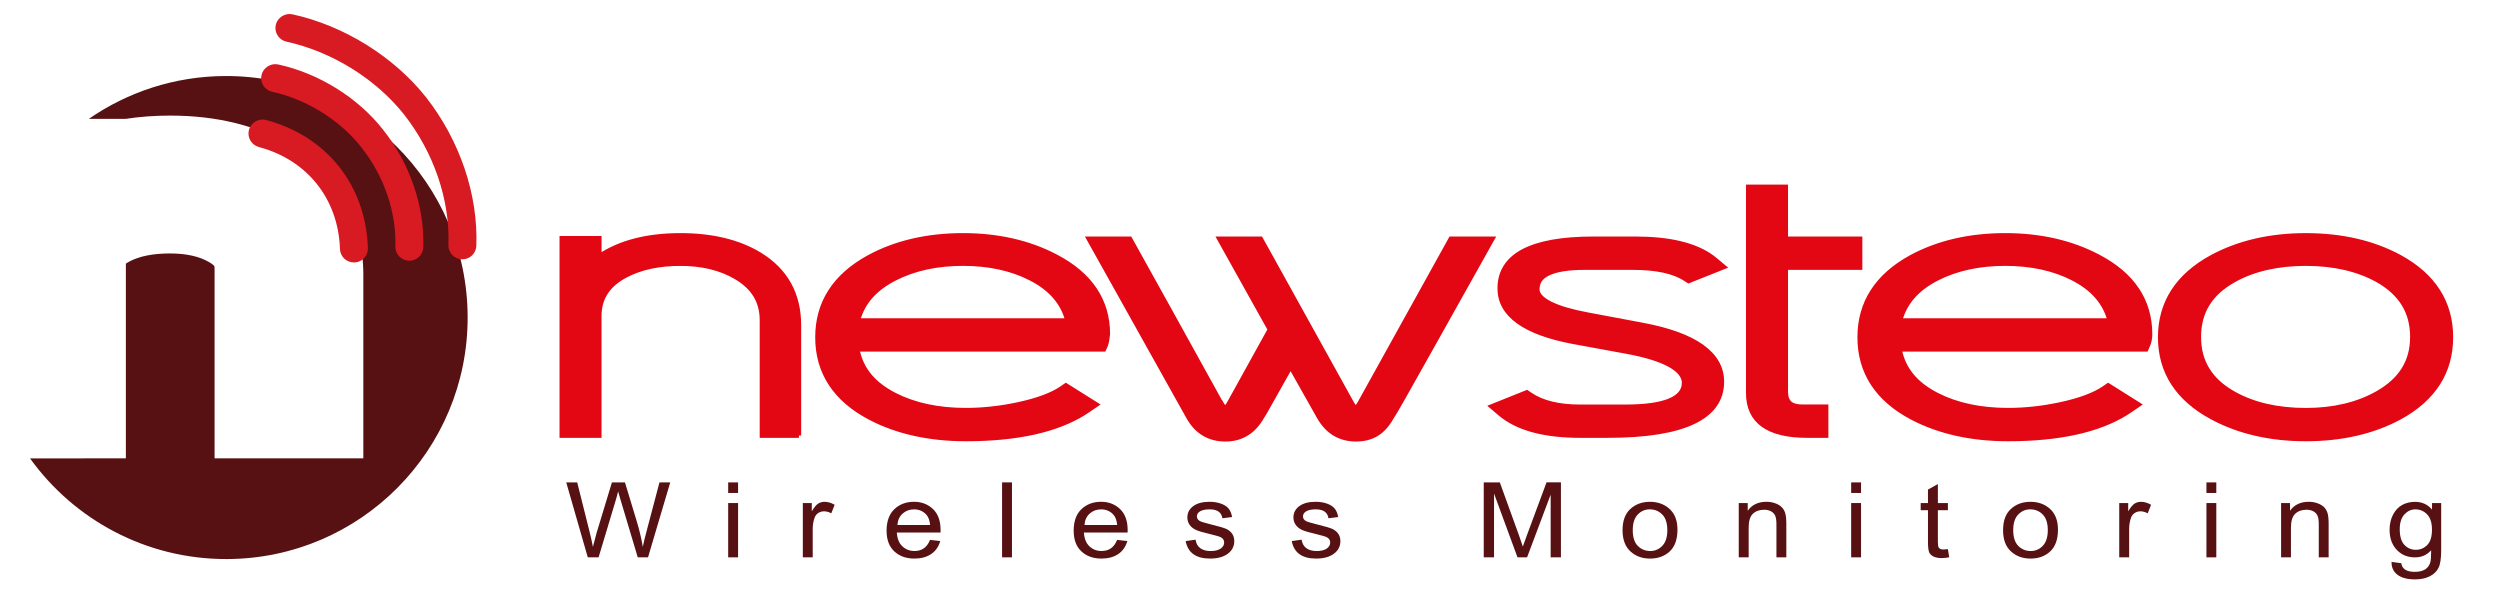 <?xml version="1.0" encoding="utf-8"?>
<!-- Generator: Adobe Illustrator 16.0.0, SVG Export Plug-In . SVG Version: 6.00 Build 0)  -->
<!DOCTYPE svg PUBLIC "-//W3C//DTD SVG 1.1//EN" "http://www.w3.org/Graphics/SVG/1.1/DTD/svg11.dtd">
<svg version="1.1" id="Calque_1" xmlns="http://www.w3.org/2000/svg" xmlns:xlink="http://www.w3.org/1999/xlink" x="0px" y="0px"
	 width="155.333px" height="37.063px" viewBox="0 0 155.333 37.063" enable-background="new 0 0 155.333 37.063"
	 xml:space="preserve">
<g>
	<g>
		<path fill="#571113" d="M13.99,4.724c-3.148,0.013-6.064,0.997-8.471,2.662h2.289c0.871-0.135,1.79-0.204,2.758-0.204
			c2.944,0,5.484,0.638,7.555,1.895c2.871,1.756,4.454,4.593,4.454,7.991v11.411h-9.242v-11.78c0-0.1-0.01-0.153-0.015-0.169
			c-0.01-0.016-0.083-0.101-0.316-0.239c-0.612-0.361-1.432-0.543-2.438-0.543c-1.049,0-1.892,0.165-2.528,0.502
			c-0.103,0.055-0.173,0.101-0.215,0.133c0,0,0,0.001,0,0.004v12.093H1.865c2.737,3.804,7.203,6.274,12.246,6.256
			c8.288-0.032,14.979-6.779,14.945-15.065C29.023,11.381,22.278,4.69,13.99,4.724z"/>
	</g>
</g>
<g>
	<g>
		<g>
			<path fill="#D81A22" d="M22.696,15.417c-0.129-3.827-2.507-6.817-6.207-7.802l0,0c-0.376-0.101-0.761,0.123-0.861,0.499
				c-0.1,0.377,0.123,0.762,0.499,0.862l0,0c3.077,0.819,5.055,3.305,5.161,6.488l0,0c0.013,0.389,0.341,0.691,0.729,0.679
				C22.405,16.13,22.709,15.805,22.696,15.417L22.696,15.417z"/>
			<path fill="#D81A22" d="M21.994,16.307c-0.473,0-0.854-0.368-0.871-0.838c-0.103-3.107-2.033-5.535-5.039-6.334
				c-0.462-0.124-0.739-0.601-0.616-1.064c0.121-0.453,0.606-0.737,1.063-0.616c3.772,1.005,6.197,4.054,6.328,7.957
				c0.008,0.23-0.073,0.451-0.231,0.621c-0.159,0.17-0.374,0.268-0.606,0.275H21.994z M16.307,7.755
				c-0.243,0-0.458,0.165-0.52,0.401c-0.077,0.288,0.095,0.584,0.383,0.661c3.151,0.838,5.175,3.383,5.283,6.641
				c0.009,0.291,0.247,0.52,0.541,0.52v0.164l0.018-0.165c0.144-0.004,0.277-0.065,0.375-0.17c0.099-0.105,0.15-0.242,0.144-0.385
				c-0.125-3.752-2.457-6.683-6.084-7.649C16.401,7.761,16.354,7.755,16.307,7.755z"/>
		</g>
	</g>
	<g>
		<g>
			<path fill="#D81A22" d="M26.136,15.351c0.08-2.501-0.818-5.122-2.465-7.192c-1.534-1.96-3.936-3.455-6.426-3.994l0,0
				c-0.38-0.083-0.755,0.159-0.837,0.541c-0.082,0.38,0.159,0.755,0.54,0.837l0,0c2.146,0.462,4.298,1.801,5.618,3.489
				c1.446,1.816,2.234,4.102,2.164,6.276l0,0c-0.012,0.388,0.293,0.714,0.684,0.727C25.797,16.046,26.124,15.742,26.136,15.351
				L26.136,15.351z"/>
			<path fill="#D81A22" d="M25.433,16.199L25.433,16.199h-0.025c-0.479-0.016-0.858-0.417-0.844-0.896
				c0.069-2.135-0.706-4.383-2.127-6.169c-1.3-1.662-3.416-2.977-5.524-3.431c-0.468-0.101-0.767-0.564-0.666-1.032
				c0.099-0.458,0.574-0.766,1.033-0.667c2.525,0.548,4.963,2.063,6.521,4.055c1.669,2.097,2.581,4.757,2.5,7.298
				C26.286,15.829,25.905,16.199,25.433,16.199z M17.095,4.313c-0.252,0-0.474,0.179-0.527,0.427
				c-0.063,0.291,0.123,0.579,0.413,0.642c2.18,0.469,4.37,1.829,5.713,3.548c1.469,1.844,2.27,4.171,2.198,6.382
				c-0.009,0.298,0.227,0.548,0.524,0.558l0.016,0.165V15.87c0.294,0,0.53-0.23,0.539-0.524c0.079-2.464-0.807-5.046-2.429-7.084
				c-1.513-1.933-3.88-3.405-6.333-3.936C17.172,4.317,17.133,4.313,17.095,4.313z"/>
		</g>
	</g>
	<g>
		<g>
			<path fill="#D81A22" d="M29.431,15.269c0.116-3.148-1.015-6.48-3.103-9.14c-1.983-2.493-5.048-4.392-8.198-5.08l0,0
				c-0.379-0.081-0.755,0.159-0.838,0.538c-0.083,0.38,0.158,0.756,0.539,0.839l0,0c2.842,0.621,5.607,2.332,7.394,4.576
				c1.88,2.397,2.904,5.392,2.799,8.215l0,0c-0.014,0.389,0.289,0.715,0.678,0.729C29.091,15.961,29.417,15.657,29.431,15.269
				L29.431,15.269z"/>
			<path fill="#D81A22" d="M28.729,16.111L28.729,16.111h-0.033c-0.477-0.017-0.853-0.421-0.835-0.899
				c0.104-2.783-0.904-5.737-2.764-8.108c-1.765-2.215-4.493-3.904-7.299-4.516c-0.228-0.05-0.421-0.185-0.547-0.38
				c-0.125-0.196-0.167-0.429-0.118-0.655c0.099-0.454,0.57-0.762,1.033-0.664c3.186,0.695,6.286,2.616,8.292,5.138
				c2.111,2.689,3.255,6.06,3.138,9.248C29.579,15.744,29.198,16.111,28.729,16.111z M17.984,1.198c-0.254,0-0.477,0.178-0.53,0.424
				c-0.031,0.141-0.004,0.286,0.074,0.407c0.077,0.122,0.198,0.206,0.339,0.237c2.878,0.628,5.677,2.361,7.488,4.634
				c1.907,2.431,2.94,5.464,2.834,8.323c-0.01,0.298,0.222,0.548,0.519,0.559l0.021,0.165v-0.165c0.291,0,0.528-0.228,0.539-0.52
				c0.114-3.111-1.004-6.403-3.068-9.032c-1.96-2.464-4.99-4.341-8.104-5.021C18.06,1.202,18.021,1.198,17.984,1.198z"/>
		</g>
	</g>
</g>
<g>
	<g>
		<g>
			<path fill="#E30613" stroke="#E30613" stroke-width="0.283" stroke-miterlimit="10" d="M49.214,26.637H47.77v-6.735
				c0-1.325-0.611-2.342-1.834-3.056c-1.012-0.598-2.23-0.895-3.657-0.895c-1.414,0-2.607,0.26-3.588,0.778
				c-1.254,0.651-1.881,1.622-1.881,2.911v6.997h-1.476V15.231h1.476v1.572c1.268-1.167,3.091-1.751,5.466-1.751
				c1.894,0,3.463,0.375,4.704,1.128c1.488,0.91,2.234,2.252,2.234,4.023V26.637z"/>
			<path fill="#E30613" stroke="#E30613" stroke-width="0.283" stroke-miterlimit="10" d="M49.378,26.801h-1.773v-6.9
				c0-1.272-0.573-2.226-1.752-2.914c-0.98-0.579-2.182-0.872-3.574-0.872c-1.378,0-2.559,0.255-3.511,0.759
				c-1.208,0.627-1.793,1.531-1.793,2.765v7.161h-1.805V15.067h1.805v1.377c1.279-1.034,3.062-1.557,5.302-1.557
				c1.919,0,3.531,0.388,4.789,1.152c1.535,0.938,2.313,2.339,2.313,4.164V26.801z M47.934,26.472h1.115v-6.27
				c0-1.702-0.725-3.008-2.156-3.883c-1.206-0.733-2.759-1.104-4.617-1.104c-2.321,0-4.123,0.575-5.355,1.708l-0.276,0.254v-1.782
				h-1.146v11.077h1.146V19.64c0-1.349,0.663-2.377,1.97-3.057c0.999-0.529,2.232-0.797,3.664-0.797
				c1.452,0,2.709,0.309,3.741,0.917c1.27,0.741,1.915,1.817,1.915,3.197V26.472z"/>
		</g>
		<g>
			<path fill="#E30613" stroke="#E30613" stroke-width="0.283" stroke-miterlimit="10" d="M49.214,26.374H47.77l0.262,0.263v-6.735
				c0-1.418-0.66-2.522-1.962-3.282c-1.048-0.617-2.324-0.929-3.791-0.929c-1.45,0-2.697,0.273-3.711,0.808
				c-1.34,0.696-2.021,1.752-2.021,3.142v6.997l0.263-0.263h-1.476l0.262,0.263V15.231l-0.262,0.262h1.476l-0.263-0.262v1.572v0.597
				l0.439-0.403c1.214-1.118,2.994-1.685,5.29-1.685c1.837,0,3.374,0.369,4.565,1.092c1.419,0.865,2.11,2.108,2.11,3.799v6.434
				L49.214,26.374z M49.474,20.203c0-1.862-0.792-3.289-2.358-4.247c-1.275-0.774-2.902-1.167-4.84-1.167
				c-2.433,0-4.332,0.613-5.645,1.819l0.439,0.194v-1.572v-0.263H36.81h-1.476h-0.261v0.263v11.406v0.261h0.261h1.476h0.261v-0.261
				V19.64c0-1.194,0.57-2.069,1.74-2.678c0.94-0.496,2.107-0.748,3.469-0.748c1.372,0,2.559,0.289,3.524,0.856
				c1.147,0.67,1.706,1.595,1.706,2.831v6.735v0.261h0.261h1.444h0.26v-0.261V20.203z"/>
			<path fill="#E30613" stroke="#E30613" stroke-width="0.283" stroke-miterlimit="10" d="M49.638,27.063h-2.294v-7.161
				c0-1.171-0.531-2.05-1.624-2.688c-0.941-0.554-2.099-0.834-3.442-0.834c-1.335,0-2.477,0.245-3.392,0.728
				c-1.112,0.579-1.652,1.408-1.652,2.533v7.422h-2.327V14.804h2.327v1.121c1.285-0.863,2.979-1.3,5.041-1.3
				c1.966,0,3.624,0.401,4.925,1.191c1.617,0.989,2.437,2.465,2.437,4.387V27.063z M49.087,26.733h0.222v-0.222L49.087,26.733z
				 M48.195,26.733h0.591v-0.195h-0.591V26.733z M47.673,26.733h0.221l-0.221-0.223V26.733z M36.683,26.733h0.223V26.51
				L36.683,26.733z M35.761,26.733h0.621v-0.195h-0.621V26.733z M35.237,26.733h0.223l-0.223-0.224V26.733z M49.116,26.21h0.194
				v-6.007c0-1.8-0.768-3.182-2.28-4.106c-1.249-0.758-2.849-1.143-4.753-1.143c-2.097,0-3.792,0.462-5.041,1.373v0.245
				c1.226-0.945,2.919-1.424,5.041-1.424c1.866,0,3.431,0.375,4.651,1.116c1.473,0.897,2.189,2.186,2.189,3.939V26.21z
				 M48.195,26.21h0.591v-6.007c0-1.629-0.664-2.826-2.031-3.659c-1.167-0.708-2.675-1.068-4.48-1.068
				c-2.168,0-3.863,0.511-5.041,1.519v0.06l-0.046-0.021c-0.03,0.027-0.062,0.055-0.092,0.083l-0.715,0.657v-1.096l-0.047-0.021
				l0.047-0.043v-0.956h-0.621V26.21h0.621v-6.57c0-1.455,0.71-2.562,2.109-3.288c1.04-0.548,2.314-0.827,3.788-0.827
				c1.496,0,2.8,0.32,3.875,0.952c1.355,0.792,2.042,1.944,2.042,3.424V26.21z M47.673,26.21h0.193v-6.309
				c0-1.355-0.632-2.412-1.88-3.14c-1.023-0.602-2.271-0.907-3.708-0.907c-1.419,0-2.642,0.266-3.634,0.789
				c-1.284,0.666-1.933,1.674-1.933,2.997v6.57h0.194v-6.57c0-1.26,0.599-2.184,1.829-2.824c0.962-0.509,2.155-0.767,3.544-0.767
				c1.402,0,2.616,0.296,3.608,0.879c1.202,0.703,1.787,1.674,1.787,2.973V26.21z M35.237,26.21h0.195V15.658h-0.195V26.21z
				 M36.711,16.824v0.201l0.147-0.136L36.711,16.824z M36.711,15.658v0.661c0.063-0.054,0.128-0.106,0.194-0.157v-0.504H36.711z
				 M36.681,15.133l0.225,0.225v-0.225H36.681z M35.237,15.133v0.225l0.225-0.225H35.237z M35.761,15.329h0.621v-0.196h-0.621
				V15.329z"/>
		</g>
	</g>
	<g>
		<g>
			<path fill="#E30613" stroke="#E30613" stroke-width="0.283" stroke-miterlimit="10" d="M68.402,20.761
				c0,0.203-0.03,0.376-0.095,0.517H52.775c0.132,1.609,1.007,2.825,2.625,3.649c1.286,0.66,2.825,0.988,4.612,0.988
				c1.083,0,2.192-0.122,3.33-0.363c1.278-0.273,2.243-0.638,2.893-1.092l1.108,0.694c-1.655,1.129-4.098,1.695-7.329,1.695
				c-2.211,0-4.128-0.424-5.75-1.272c-2.031-1.066-3.047-2.605-3.047-4.621c0-1.983,0.994-3.517,2.977-4.6
				c1.607-0.87,3.489-1.305,5.645-1.305c2.102,0,3.957,0.423,5.564,1.268C67.403,17.361,68.402,18.842,68.402,20.761z
				 M66.851,20.343c-0.22-1.503-1.091-2.646-2.615-3.429c-1.249-0.64-2.717-0.963-4.405-0.963c-1.688,0-3.162,0.323-4.417,0.963
				c-1.54,0.783-2.418,1.926-2.638,3.429H66.851z"/>
			<path fill="#E30613" stroke="#E30613" stroke-width="0.283" stroke-miterlimit="10" d="M52.957,21.442
				c0.176,1.471,1,2.564,2.518,3.338c1.256,0.644,2.783,0.97,4.538,0.97c1.06,0,2.169-0.122,3.296-0.36
				c1.249-0.268,2.203-0.626,2.834-1.066l0.089-0.062l1.413,0.886l-0.208,0.141c-1.675,1.144-4.172,1.725-7.421,1.725
				c-2.229,0-4.189-0.435-5.827-1.291c-2.081-1.092-3.135-2.696-3.135-4.767c0-2.038,1.03-3.634,3.062-4.744
				c1.625-0.879,3.55-1.325,5.724-1.325c2.117,0,4.016,0.433,5.641,1.287c2.048,1.066,3.086,2.61,3.086,4.587
				c0,0.229-0.037,0.427-0.11,0.585 M59.84,15.216c-2.118,0-3.99,0.432-5.567,1.285c-1.917,1.047-2.89,2.546-2.89,4.455
				c0,1.966,0.967,3.43,2.958,4.475c1.59,0.832,3.499,1.253,5.674,1.253c3.046,0,5.407-0.514,7.024-1.527l-0.799-0.501
				c-0.666,0.437-1.628,0.792-2.863,1.057c-1.149,0.244-2.281,0.367-3.364,0.367c-1.809,0-3.386-0.339-4.688-1.006
				c-1.664-0.849-2.578-2.121-2.714-3.782l-0.015-0.178h15.597c0.03-0.099,0.044-0.217,0.044-0.352c0-1.845-0.979-3.29-2.91-4.296
				C63.75,15.636,61.903,15.216,59.84,15.216z M67.041,20.508H52.585l0.027-0.188c0.227-1.552,1.145-2.747,2.726-3.551
				c1.278-0.651,2.789-0.981,4.492-0.981c1.702,0,3.209,0.331,4.479,0.982c1.566,0.805,2.477,2,2.704,3.551L67.041,20.508z
				 M52.97,20.179h13.687c-0.255-1.349-1.094-2.397-2.497-3.118c-1.222-0.627-2.68-0.944-4.329-0.944
				c-1.651,0-3.112,0.318-4.343,0.945C54.072,17.782,53.226,18.83,52.97,20.179z"/>
		</g>
		<g>
			<path fill="#E30613" stroke="#E30613" stroke-width="0.283" stroke-miterlimit="10" d="M68.14,20.761
				c0,0.166-0.023,0.305-0.072,0.411l0.239-0.155H52.775h-0.284l0.023,0.283c0.141,1.698,1.072,2.995,2.765,3.86
				c1.318,0.674,2.91,1.018,4.733,1.018c1.096,0,2.235-0.124,3.385-0.369c1.306-0.28,2.312-0.662,2.991-1.134l-0.29,0.008
				l1.105,0.693l-0.007-0.438c-1.604,1.094-4.017,1.651-7.181,1.651c-2.158,0-4.051-0.419-5.629-1.242
				c-1.955-1.026-2.905-2.464-2.905-4.39c0-1.897,0.928-3.327,2.84-4.369c1.56-0.845,3.417-1.275,5.519-1.275
				c2.049,0,3.881,0.419,5.442,1.241C67.206,17.554,68.14,18.931,68.14,20.761z M65.524,16.087
				c-1.636-0.862-3.549-1.298-5.685-1.298c-2.19,0-4.132,0.449-5.769,1.337c-2.066,1.127-3.114,2.75-3.114,4.83
				c0,2.109,1.071,3.745,3.187,4.854c1.653,0.864,3.629,1.3,5.872,1.3c3.271,0,5.785-0.585,7.477-1.739l0.332-0.226l-0.341-0.213
				l-1.106-0.694l-0.146-0.093l-0.144,0.099c-0.618,0.432-1.56,0.785-2.798,1.05c-1.113,0.238-2.216,0.357-3.275,0.357
				c-1.739,0-3.25-0.321-4.494-0.959c-1.544-0.787-2.357-1.911-2.483-3.436l-0.261,0.284h15.532h0.171l0.071-0.157
				c0.077-0.174,0.117-0.383,0.117-0.623C68.666,18.746,67.608,17.173,65.524,16.087z"/>
			<path fill="#E30613" stroke="#E30613" stroke-width="0.283" stroke-miterlimit="10" d="M60.016,27.275
				c-2.272,0-4.274-0.444-5.948-1.319c-2.173-1.139-3.275-2.821-3.275-5c0-2.143,1.077-3.816,3.201-4.974
				c1.659-0.901,3.626-1.357,5.847-1.357c2.164,0,4.103,0.443,5.762,1.317c2.142,1.115,3.228,2.737,3.228,4.819
				c0,0.031-0.057,0.524-0.13,0.689l-0.114,0.254H53.263c0.235,1.232,1,2.162,2.331,2.84c1.218,0.625,2.704,0.942,4.419,0.942
				c1.054,0,2.145-0.119,3.241-0.354c1.218-0.261,2.139-0.605,2.739-1.024l0.234-0.161l1.897,1.191l-0.54,0.368
				c-0.069,0.047-0.14,0.093-0.212,0.139L67.35,25.66C65.636,26.732,63.171,27.275,60.016,27.275z M59.84,14.954
				c-2.165,0-4.079,0.443-5.69,1.317c-2.009,1.096-3.029,2.672-3.029,4.685c0,2.046,1.043,3.63,3.099,4.708
				c1.627,0.851,3.577,1.282,5.796,1.282c3.009,0,5.369-0.498,7.022-1.481l-0.187-0.117c-1.621,0.932-3.919,1.405-6.836,1.405
				c-2.181,0-4.101-0.424-5.706-1.261c-2.014-1.058-2.993-2.541-2.993-4.536c0-1.964,0.957-3.44,2.926-4.514
				c1.587-0.86,3.47-1.295,5.597-1.295c2.074,0,3.931,0.424,5.519,1.26c1.981,1.032,2.945,2.456,2.945,4.354
				c0,0.031-0.001,0.062-0.002,0.091h0.196c0.002-0.029,0.002-0.06,0.002-0.091c0-1.95-1.026-3.473-3.052-4.527
				C63.837,15.384,61.95,14.954,59.84,14.954z M59.84,15.476c-2.071,0-3.902,0.422-5.44,1.255c-1.853,1.01-2.754,2.393-2.754,4.225
				c0,1.861,0.921,3.25,2.817,4.245c1.557,0.811,3.425,1.222,5.553,1.222c2.767,0,4.957-0.429,6.518-1.275l-0.292-0.183
				c-0.684,0.413-1.628,0.75-2.809,1.003c-1.164,0.248-2.314,0.373-3.419,0.373c-1.848,0-3.466-0.349-4.808-1.036
				c-1.749-0.894-2.709-2.237-2.855-3.994l-0.037-0.46h15.659c0.002-0.029,0.002-0.06,0.002-0.091c0-1.763-0.905-3.091-2.769-4.062
				C63.666,15.887,61.86,15.476,59.84,15.476z M52.731,21.705c0.246,1.432,1.126,2.543,2.625,3.309c1.295,0.663,2.862,1,4.658,1
				c1.083,0,2.209-0.124,3.351-0.366c1.062-0.227,1.922-0.522,2.562-0.879l-0.19-0.12c-0.608,0.323-1.417,0.593-2.413,0.807
				c-1.119,0.24-2.232,0.361-3.31,0.361c-1.769,0-3.305-0.33-4.569-0.979c-1.451-0.739-2.275-1.765-2.516-3.133H52.731z
				 M67.363,25.051l0.003,0.207c0.011-0.007,0.021-0.015,0.033-0.022l0.123-0.083L67.363,25.051z M66.543,24.767l0.313,0.196
				c0.061-0.038,0.122-0.077,0.181-0.116l-0.319-0.2L66.543,24.767z M66.234,24.342l-0.054,0.037
				c-0.068,0.048-0.142,0.095-0.218,0.142l0.534-0.014L66.234,24.342z M52.67,21.181l0.009,0.105
				c0.002,0.035,0.006,0.071,0.009,0.106l0.194-0.211H52.67z M53.213,21.375h14.579l0.089-0.194H53.196l0.005,0.062
				C53.205,21.287,53.208,21.331,53.213,21.375z"/>
		</g>
		<g>
			<path fill="#E30613" stroke="#E30613" stroke-width="0.283" stroke-miterlimit="10" d="M67.11,20.306
				c-0.234-1.584-1.16-2.803-2.755-3.624c-1.281-0.659-2.803-0.992-4.524-0.992c-1.722,0-3.248,0.333-4.537,0.992
				c-1.611,0.819-2.546,2.038-2.777,3.624l-0.044,0.3h0.303h14.076h0.303L67.11,20.306z M53.035,20.381
				c0.21-1.426,1.025-2.483,2.499-3.231c1.212-0.62,2.658-0.935,4.297-0.935c1.636,0,3.078,0.314,4.284,0.934
				c1.457,0.748,2.266,1.807,2.476,3.232l0.26-0.298H52.775L53.035,20.381z"/>
			<path fill="#E30613" stroke="#E30613" stroke-width="0.283" stroke-miterlimit="10" d="M67.343,20.771H52.283l0.072-0.489
				c0.018-0.122,0.04-0.24,0.065-0.358l-0.006-0.006h0.007c0.322-1.463,1.262-2.6,2.799-3.382c1.311-0.67,2.863-1.01,4.611-1.01
				c1.749,0,3.296,0.34,4.599,1.01c1.521,0.783,2.453,1.919,2.776,3.382h0.006l-0.005,0.006c0.026,0.117,0.048,0.236,0.066,0.358
				L67.343,20.771z M66.756,20.441h0.208l-0.016-0.112c-0.005-0.03-0.01-0.061-0.014-0.091L66.756,20.441z M53.193,20.441h13.24
				l-0.006-0.037c-0.007-0.053-0.016-0.105-0.025-0.157H53.224c-0.009,0.052-0.018,0.104-0.025,0.157L53.193,20.441z M52.664,20.441
				h0.207l-0.177-0.202c-0.004,0.03-0.01,0.06-0.014,0.091L52.664,20.441z M66.67,19.917h0.199
				c-0.316-1.329-1.186-2.368-2.589-3.089c-1.256-0.646-2.753-0.974-4.449-0.974s-3.197,0.328-4.462,0.974
				c-1.418,0.721-2.295,1.759-2.61,3.089h0.2c0.312-1.265,1.131-2.219,2.501-2.914c1.237-0.633,2.708-0.954,4.371-0.954
				c1.664,0,3.13,0.321,4.36,0.953c1.355,0.696,2.167,1.651,2.477,2.916H66.67z M53.298,19.917h13.03
				c-0.301-1.128-1.051-1.988-2.288-2.623c-1.182-0.608-2.598-0.916-4.209-0.916s-3.031,0.309-4.222,0.917
				C54.359,17.931,53.601,18.79,53.298,19.917z"/>
		</g>
	</g>
	<g>
		<g>
			<path fill="#E30613" stroke="#E30613" stroke-width="0.283" stroke-miterlimit="10" d="M91.997,15.264l-5.859,10.454
				c-0.431,0.765-1.059,1.147-1.881,1.147c-0.84,0-1.479-0.382-1.918-1.147l-2.149-3.809l-2.163,3.81
				c-0.44,0.764-1.07,1.146-1.886,1.146c-0.847,0-1.487-0.382-1.917-1.147l-5.845-10.454h1.575l5.539,9.972
				c0.198,0.353,0.397,0.531,0.601,0.531c0.25,0,0.471-0.173,0.66-0.521l2.64-4.776l-2.906-5.206h1.593l5.529,9.972
				c0.194,0.353,0.394,0.531,0.598,0.531c0.248,0,0.468-0.173,0.654-0.522l5.535-9.98H91.997z"/>
			<path fill="#E30613" stroke="#E30613" stroke-width="0.283" stroke-miterlimit="10" d="M84.257,27.029
				c-0.899,0-1.593-0.414-2.061-1.229l-2.006-3.557L78.17,25.8c-0.47,0.816-1.153,1.229-2.029,1.229
				c-0.908,0-1.601-0.414-2.061-1.231L68.098,15.1h1.953l0.047,0.084l5.539,9.972c0.164,0.292,0.322,0.446,0.457,0.446
				c0.185,0,0.359-0.146,0.515-0.435l2.597-4.698l-2.998-5.37h1.97l5.576,10.057c0.159,0.288,0.32,0.446,0.454,0.446
				c0.183,0,0.354-0.146,0.509-0.436L90.3,15.1h1.978l-5.997,10.699C85.821,26.615,85.14,27.029,84.257,27.029z M80.19,21.575
				l2.292,4.062c0.411,0.716,0.991,1.063,1.775,1.063c0.766,0,1.334-0.348,1.738-1.063l5.722-10.208h-1.222l-5.489,9.896
				c-0.215,0.402-0.484,0.607-0.798,0.607c-0.271,0-0.514-0.202-0.742-0.616l-5.482-9.887h-1.215l2.814,5.041l-2.685,4.856
				c-0.217,0.402-0.488,0.606-0.803,0.606c-0.269,0-0.512-0.201-0.744-0.615l-5.492-9.888h-1.199l5.708,10.209
				c0.402,0.715,0.983,1.063,1.774,1.063c0.761,0,1.331-0.348,1.743-1.063L80.19,21.575z"/>
		</g>
		<g>
			<path fill="#E30613" stroke="#E30613" stroke-width="0.283" stroke-miterlimit="10" d="M91.767,15.136L85.91,25.589
				c-0.385,0.682-0.926,1.013-1.653,1.013c-0.746,0-1.3-0.332-1.69-1.015c0.002,0.001-2.147-3.808-2.147-3.808l-0.229-0.405
				l-0.227,0.403l-2.166,3.812c-0.391,0.681-0.934,1.012-1.656,1.012c-0.752,0-1.305-0.332-1.691-1.013
				c0.001,0-5.843-10.453-5.843-10.453l-0.229,0.39h1.575l-0.228-0.134l5.538,9.973c0.248,0.447,0.52,0.664,0.83,0.664
				c0.353,0,0.652-0.22,0.889-0.655l2.641-4.778l0.071-0.126l-0.071-0.127l-2.906-5.207l-0.23,0.39h1.593l-0.229-0.135l5.528,9.974
				c0.247,0.447,0.517,0.664,0.829,0.664c0.352,0,0.649-0.22,0.886-0.659c-0.001,0.003,5.534-9.978,5.534-9.978l-0.23,0.134h1.599
				L91.767,15.136z M90.168,15.136l-5.534,9.983c-0.141,0.256-0.283,0.386-0.426,0.386c-0.074,0-0.21-0.102-0.369-0.395
				l-5.529-9.973l-0.075-0.136h-0.155h-1.593h-0.445l0.217,0.39l2.907,5.206v-0.254l-2.643,4.776
				c-0.139,0.255-0.283,0.385-0.429,0.385c-0.075,0-0.209-0.102-0.372-0.395c0-0.001-5.537-9.974-5.537-9.974l-0.077-0.134h-0.155
				h-1.575h-0.448l0.218,0.39l5.844,10.454c0.481,0.852,1.204,1.282,2.149,1.282c0.913,0,1.624-0.43,2.111-1.278
				c0.001,0,2.167-3.812,2.167-3.812l-0.458-0.001l2.149,3.809c0.488,0.852,1.208,1.282,2.146,1.282c0.921,0,1.63-0.43,2.108-1.282
				c0.001,0,5.86-10.454,5.86-10.454l0.218-0.39h-0.446h-1.599h-0.154L90.168,15.136z"/>
			<path fill="#E30613" stroke="#E30613" stroke-width="0.283" stroke-miterlimit="10" d="M84.257,27.292
				c-1,0-1.77-0.459-2.289-1.365l-1.779-3.152c-1.27,2.237-1.629,2.928-1.784,3.143l-0.011,0.015c-0.52,0.902-1.278,1.36-2.253,1.36
				c-1.009,0-1.78-0.459-2.292-1.365l-6.198-11.09h2.554c0,0,5.509,9.918,5.651,10.199l0.009-0.005
				c0.126,0.229,0.22,0.303,0.245,0.312c0.06-0.002,0.166-0.114,0.267-0.3l2.529-4.571l-3.144-5.634h2.569l5.65,10.193
				c0.146,0.271,0.242,0.312,0.243,0.313c0.01-0.002,0.111-0.024,0.264-0.303l5.658-10.203h2.575l-3.284,5.863
				c-2.185,3.897-2.766,4.935-2.96,5.211l-0.031,0.048C85.939,26.864,85.242,27.292,84.257,27.292z M80.379,22.441l1.875,3.324
				c0.456,0.795,1.13,1.198,2.003,1.198c0.857,0,1.518-0.403,1.965-1.198l0.047-0.084c0.484-0.862,4.611-8.226,5.601-9.991h-0.225
				l-5.591,9.979c-0.417,0.738-1.004,1.097-1.796,1.097c-0.811,0-1.411-0.359-1.833-1.097l-0.048-0.084l0.001,0
				c-0.223-0.395-1.21-2.144-1.886-3.342L80.379,22.441z M68.504,15.69l5.632,10.076c0.449,0.794,1.124,1.198,2.005,1.198
				c0.85,0,1.512-0.402,1.968-1.195l0.012-0.02c0.093-0.163,0.782-1.377,1.879-3.308l-0.112-0.198l-1.948,3.429
				c-0.417,0.727-1.023,1.095-1.799,1.095c-0.816,0-1.416-0.359-1.833-1.097l-0.047-0.083l0,0c-0.477-0.854-4.558-8.153-5.533-9.896
				H68.504z M82.709,25.506c0.36,0.626,0.865,0.931,1.548,0.931c0.672,0,1.152-0.295,1.51-0.929l5.501-9.818H90.65l-2.929,5.281
				c-1.819,3.279-2.33,4.201-2.51,4.461l0.028,0.015c-0.266,0.494-0.613,0.746-1.03,0.746c-0.376,0-0.694-0.245-0.972-0.75
				l-5.407-9.753h-0.614l2.67,4.78l-0.119,0.207l-2.64,4.776c-0.333,0.611-0.745,0.74-1.033,0.74c-0.376,0-0.694-0.245-0.974-0.75
				l-5.417-9.753h-0.599l3.074,5.497c1.77,3.164,2.267,4.054,2.389,4.335l0.026-0.015c0.359,0.634,0.851,0.93,1.547,0.93
				c0.659,0,1.154-0.304,1.514-0.929l2.045-3.6l-0.021-0.037h0.042l0.468-0.832l0.372,0.659c0.034,0.059,0.067,0.117,0.099,0.175
				h0.04l-0.02,0.036c1.458,2.583,1.891,3.352,2.004,3.61L82.709,25.506z M78.206,15.69l5.317,9.594
				c0.216,0.39,0.439,0.58,0.685,0.58c0.287,0,0.537-0.192,0.74-0.573c0.019-0.034,4.318-7.784,5.326-9.601h-0.225l-5.271,9.508
				c-0.173,0.316-0.36,0.47-0.57,0.47c-0.166,0-0.344-0.166-0.514-0.48l-5.266-9.498H78.206z M70.081,15.69l5.328,9.594
				c0.216,0.391,0.44,0.58,0.686,0.58c0.289,0,0.539-0.191,0.744-0.569l2.369-4.287l-0.111-0.199L76.667,25.2
				c-0.171,0.315-0.359,0.469-0.573,0.469c-0.166,0-0.339-0.161-0.515-0.479c-0.038-0.07-4.178-7.526-5.273-9.5H70.081z
				 M80.099,21.873l0.184,0c-0.002-0.004-0.005-0.008-0.007-0.013l-0.085-0.15L80.099,21.873z M79.33,20.154v0.631l0.176-0.316
				L79.33,20.154z M76.614,15.69l2.48,4.442l0.111-0.2l-2.368-4.242H76.614z M69.666,15.166l0.517,0.302
				c-0.086-0.154-0.135-0.243-0.14-0.252l-0.029-0.05H69.666z M77.793,15.166l0.511,0.301l-0.166-0.301H77.793z M90.34,15.166
				l-0.167,0.3l0.516-0.3H90.34z M91.452,15.361l0.11-0.195h-0.621l-0.108,0.195H91.452z M77.646,15.361l-0.108-0.195h-0.617
				l0.109,0.195H77.646z M68.921,15.361h0.6l-0.109-0.195h-0.601L68.921,15.361z M68.211,15.166l0.091,0.164l0.096-0.164H68.211z
				 M76.322,15.166l0.091,0.164l0.096-0.164H76.322z M91.975,15.166l0.096,0.163c0.006-0.009,0.01-0.015,0.01-0.017l0.081-0.146
				H91.975z"/>
		</g>
	</g>
	<g>
		<g>
			<path fill="#E30613" stroke="#E30613" stroke-width="0.283" stroke-miterlimit="10" d="M106.557,23.719
				c0,1.944-2.22,2.917-6.66,2.917h-1.729c-2.135,0-3.69-0.416-4.67-1.249l1.317-0.529c0.815,0.563,1.935,0.842,3.355,0.842h2.799
				c2.731,0,4.096-0.637,4.096-1.913c0-1.094-1.299-1.881-3.898-2.361l-3.306-0.607c-2.834-0.525-4.249-1.491-4.249-2.901
				c0-1.771,1.795-2.655,5.388-2.655h1.648h0.976c2.158,0,3.71,0.397,4.657,1.189l-1.319,0.525
				c-0.785-0.519-1.953-0.781-3.508-0.781h-3.01c-2.239,0-3.357,0.593-3.357,1.781c0,0.897,1.157,1.56,3.469,1.991l3.434,0.643
				C105.034,21.187,106.557,22.222,106.557,23.719z"/>
			<path fill="#E30613" stroke="#E30613" stroke-width="0.283" stroke-miterlimit="10" d="M99.897,26.801h-1.729
				c-2.164,0-3.771-0.434-4.777-1.288l-0.208-0.177l1.652-0.664l0.073,0.05c0.781,0.54,1.879,0.813,3.261,0.813h2.799
				c2.609,0,3.932-0.589,3.932-1.748c0-0.999-1.266-1.739-3.763-2.199l-3.307-0.607c-2.909-0.54-4.383-1.57-4.383-3.063
				c0-1.871,1.868-2.819,5.552-2.819h2.624c2.187,0,3.789,0.413,4.763,1.228l0.211,0.177l-1.655,0.659l-0.072-0.047
				c-0.756-0.5-1.906-0.753-3.417-0.753h-3.01c-2.148,0-3.193,0.528-3.193,1.617c0,0.801,1.122,1.417,3.334,1.829l3.435,0.643
				c3.12,0.588,4.701,1.688,4.701,3.268C106.721,25.764,104.425,26.801,99.897,26.801z M93.823,25.434
				c0.957,0.689,2.416,1.038,4.345,1.038h1.729c4.31,0,6.495-0.927,6.495-2.753c0-1.4-1.491-2.39-4.433-2.945l-3.434-0.642
				c-2.424-0.452-3.604-1.156-3.604-2.152c0-1.292,1.185-1.946,3.522-1.946h3.01c1.531,0,2.716,0.256,3.525,0.761l0.972-0.386
				c-0.932-0.651-2.385-0.98-4.328-0.98H99c-3.466,0-5.223,0.838-5.223,2.491c0,1.311,1.384,2.233,4.114,2.739l3.306,0.607
				c2.714,0.5,4.033,1.326,4.033,2.523c0,1.378-1.434,2.077-4.261,2.077H98.17c-1.408,0-2.543-0.277-3.375-0.822L93.823,25.434z"/>
		</g>
		<g>
			<path fill="#E30613" stroke="#E30613" stroke-width="0.283" stroke-miterlimit="10" d="M106.294,23.719
				c0,1.76-2.151,2.655-6.397,2.655h-1.729c-2.06,0-3.574-0.399-4.501-1.186l-0.072,0.443l1.319-0.528l-0.247-0.027
				c0.855,0.589,2.033,0.888,3.503,0.888h2.799c2.892,0,4.357-0.733,4.357-2.177c0-1.252-1.345-2.108-4.112-2.62l-3.305-0.606
				c-2.678-0.497-4.037-1.384-4.037-2.643c0-1.587,1.726-2.394,5.127-2.394h1.648h0.976c2.084,0,3.594,0.382,4.489,1.131l0.07-0.445
				l-1.317,0.525l0.243,0.025c-0.827-0.549-2.056-0.826-3.654-0.826h-3.01c-1.175,0-2.039,0.157-2.641,0.476
				c-0.65,0.344-0.979,0.872-0.979,1.568c0,1.052,1.205,1.788,3.683,2.249l3.433,0.643
				C104.828,21.414,106.294,22.373,106.294,23.719z M102.036,20.356l-3.433-0.644c-2.13-0.396-3.252-0.995-3.252-1.732
				c0-0.494,0.227-0.855,0.699-1.105c0.518-0.274,1.323-0.414,2.394-0.414h3.01c1.494,0,2.625,0.248,3.363,0.738l0.115,0.075
				l0.128-0.05l1.319-0.524l0.409-0.164l-0.338-0.283c-0.993-0.829-2.615-1.251-4.825-1.251h-0.976H99
				c-3.75,0-5.651,0.981-5.651,2.917c0,1.547,1.504,2.61,4.465,3.157l3.306,0.607c2.444,0.453,3.683,1.162,3.683,2.105
				c0,1.096-1.291,1.651-3.833,1.651H98.17c-1.36,0-2.438-0.268-3.205-0.795l-0.117-0.081l-0.131,0.053l-1.318,0.53l-0.404,0.161
				l0.332,0.281c1.025,0.869,2.654,1.309,4.841,1.309h1.729c4.593,0,6.92-1.07,6.92-3.178
				C106.817,22.083,105.21,20.953,102.036,20.356z"/>
			<path fill="#E30613" stroke="#E30613" stroke-width="0.283" stroke-miterlimit="10" d="M99.897,27.063h-1.729
				c-2.088,0-3.682-0.399-4.742-1.186c0,0-0.149-0.115-0.206-0.162l-0.54-0.458l2.188-0.877l0.191,0.13
				c0.74,0.509,1.787,0.767,3.112,0.767h2.799c2.435,0,3.669-0.5,3.669-1.487c0-0.841-1.227-1.514-3.548-1.943l-3.307-0.607
				c-3.052-0.564-4.6-1.681-4.6-3.319c0-2.045,1.957-3.083,5.816-3.083h2.624c2.104,0,3.691,0.38,4.727,1.131l0.034,0.025
				c0.059,0.043,0.115,0.088,0.17,0.134l0.55,0.459l-2.191,0.872l-0.186-0.121c-0.709-0.472-1.81-0.711-3.273-0.711h-3.01
				c-1.043,0-1.823,0.132-2.317,0.394c-0.417,0.221-0.612,0.525-0.612,0.96c0,0.639,1.108,1.197,3.118,1.57l3.434,0.645
				c3.262,0.613,4.916,1.799,4.916,3.525C106.982,25.937,104.598,27.063,99.897,27.063z M93.79,25.731
				c1.001,0.665,2.471,1.002,4.378,1.002h1.729c4.482,0,6.756-1.014,6.756-3.014c0-1.545-1.563-2.622-4.648-3.202l-3.433-0.645
				c-2.247-0.417-3.387-1.054-3.387-1.893c0-0.554,0.265-0.975,0.787-1.251c0.543-0.287,1.375-0.432,2.472-0.432h3.01
				c1.195,0,2.166,0.157,2.897,0.468l0.253-0.101c-0.777-0.375-1.835-0.564-3.15-0.564h-3.01c-1.145,0-1.983,0.149-2.564,0.457
				c-0.6,0.317-0.892,0.783-0.892,1.423c0,0.96,1.162,1.643,3.549,2.086l3.433,0.644c2.979,0.559,4.489,1.572,4.489,3.01
				c0,1.871-2.208,2.819-6.562,2.819h-1.729c-1.793,0-3.19-0.302-4.154-0.897L93.79,25.731z M94.403,25.485
				c0.901,0.481,2.166,0.725,3.765,0.725h1.729c4.136,0,6.233-0.838,6.233-2.491c0-1.257-1.42-2.161-4.221-2.687l-3.433-0.643
				c-2.568-0.478-3.817-1.266-3.817-2.41c0-0.762,0.359-1.339,1.066-1.714c0.63-0.333,1.519-0.495,2.718-0.495h3.01
				c1.512,0,2.706,0.247,3.551,0.732l0.355-0.141c-0.885-0.447-2.139-0.673-3.736-0.673H99c-3.293,0-4.963,0.75-4.963,2.229
				c0,1.166,1.313,2.001,3.903,2.481l3.304,0.606c2.858,0.528,4.247,1.438,4.247,2.782c0,1.553-1.521,2.341-4.521,2.341H98.17
				c-1.393,0-2.537-0.266-3.4-0.791L94.403,25.485z M95.162,25.182c0.784,0.411,1.794,0.619,3.009,0.619h2.799
				c2.782,0,4.192-0.677,4.192-2.012c0-1.159-1.3-1.964-3.977-2.458l-3.305-0.607c-2.769-0.514-4.172-1.457-4.172-2.804
				c0-1.697,1.781-2.558,5.292-2.558h2.624c1.799,0,3.188,0.284,4.133,0.843l0.226-0.09c-0.979-0.63-2.442-0.949-4.358-0.949H99
				c-3.641,0-5.487,0.926-5.487,2.753c0,1.457,1.457,2.465,4.33,2.996l3.306,0.607c2.534,0.469,3.818,1.231,3.818,2.267
				c0,1.205-1.344,1.816-3.998,1.816H98.17c-1.104,0-2.031-0.175-2.765-0.521L95.162,25.182z M93.31,25.359l0.123,0.104
				c0.007,0.006,0.013,0.011,0.02,0.017l0.031-0.191L93.31,25.359z M93.864,25.137c0.06,0.046,0.122,0.092,0.186,0.136l0.387-0.155
				l-0.193-0.133L93.864,25.137z M94.478,24.89l0.697,0.077c-0.105-0.058-0.207-0.121-0.303-0.187l-0.043-0.03L94.478,24.89z
				 M104.585,16.874c0.114,0.058,0.222,0.121,0.323,0.188l0.042,0.027l0.359-0.143L104.585,16.874z M105.347,16.722l0.198,0.132
				l0.368-0.146c-0.061-0.047-0.125-0.092-0.19-0.136L105.347,16.722z M106.326,16.364l-0.03,0.191l0.175-0.07l-0.127-0.106
				C106.338,16.374,106.332,16.369,106.326,16.364z"/>
		</g>
	</g>
	<g>
		<g>
			<path fill="#E30613" stroke="#E30613" stroke-width="0.283" stroke-miterlimit="10" d="M115.147,16.198h-4.621v8.117
				c0,0.925,0.495,1.386,1.488,1.386h1.021v0.936h-0.765c-2.145,0-3.217-0.737-3.217-2.213V12.036h1.474v3.228h4.621V16.198z"/>
			<path fill="#E30613" stroke="#E30613" stroke-width="0.283" stroke-miterlimit="10" d="M113.199,26.801h-0.929
				c-2.244,0-3.382-0.8-3.382-2.378V11.871h1.803V15.1h4.621v1.263h-4.621v7.952c0,0.833,0.421,1.221,1.323,1.221h1.185V26.801z
				 M109.217,12.2v12.223c0,1.379,0.999,2.049,3.053,2.049h0.601v-0.607h-0.856c-1.08,0-1.652-0.537-1.652-1.55v-8.281h4.621v-0.605
				h-4.621V12.2H109.217z"/>
		</g>
		<g>
			<path fill="#E30613" stroke="#E30613" stroke-width="0.283" stroke-miterlimit="10" d="M115.147,15.935h-4.621h-0.263v0.263
				v8.117c0,1.063,0.623,1.65,1.75,1.65h1.021l-0.264-0.264v0.936l0.264-0.263h-0.765c-1.989,0-2.957-0.639-2.957-1.951V12.036
				l-0.261,0.263h1.474l-0.263-0.263v3.228v0.261h0.263h4.621l-0.261-0.261v0.934L115.147,15.935z M115.147,15.001h-4.621
				l0.264,0.263v-3.228v-0.261h-0.264h-1.474h-0.262v0.261v12.387c0,1.643,1.169,2.474,3.479,2.474h0.765h0.263v-0.261v-0.936
				v-0.261h-0.263h-1.021c-0.846,0-1.224-0.346-1.224-1.125v-8.117l-0.264,0.262h4.621h0.262v-0.262v-0.934v-0.263H115.147z"/>
			<path fill="#E30613" stroke="#E30613" stroke-width="0.283" stroke-miterlimit="10" d="M113.461,27.063h-1.192
				c-2.417,0-3.644-0.888-3.644-2.639V11.61h2.329v3.226h4.618v1.789h-4.618v7.689c0,0.682,0.307,0.96,1.059,0.96h1.448V27.063z
				 M112.906,26.733h0.227v-0.225L112.906,26.733z M108.955,12.463v11.96c0,1.554,1.084,2.31,3.315,2.31h0.336v-0.195h-0.336
				c-2.071,0-3.121-0.712-3.121-2.115v-11.96H108.955z M112.935,26.21h0.198v-0.081h-0.198V26.21z M109.478,12.463v11.96
				c0,0.766,0.29,1.787,2.792,1.787h0.336v-0.081h-0.592c-1.217,0-1.915-0.662-1.915-1.814v-8.544h4.622V15.69h-4.622v-3.227
				H109.478z M112.906,25.604l0.227,0.226v-0.226H112.906z M110.428,16.625v7.689c0,0.971,0.549,1.485,1.586,1.485h0.592v-0.196
				h-0.592c-0.934,0-1.388-0.422-1.388-1.29v-7.689H110.428z M110.428,16.1v0.227l0.229-0.227H110.428z M115.02,16.296h0.225v-0.225
				L115.02,16.296z M110.955,16.296h3.766V16.1h-3.766V16.296z M115.05,15.771h0.194V15.69h-0.194V15.771z M115.02,15.166
				l0.225,0.224v-0.224H115.02z M110.955,15.361h3.766v-0.195h-3.766V15.361z M110.428,15.361h0.227l-0.227-0.226V15.361z
				 M110.428,14.836h0.198v-2.374h-0.198V14.836z M110.4,11.939l0.226,0.227v-0.227H110.4z M108.955,11.939v0.224l0.222-0.224
				H108.955z M109.478,12.134h0.622v-0.195h-0.622V12.134z"/>
		</g>
	</g>
	<g>
		<g>
			<path fill="#E30613" stroke="#E30613" stroke-width="0.283" stroke-miterlimit="10" d="M133.161,20.761
				c0,0.203-0.033,0.376-0.095,0.517h-15.534c0.134,1.609,1.007,2.825,2.625,3.649c1.286,0.66,2.825,0.988,4.613,0.988
				c1.082,0,2.192-0.122,3.33-0.363c1.277-0.273,2.243-0.638,2.895-1.092l1.105,0.694c-1.652,1.129-4.096,1.695-7.325,1.695
				c-2.214,0-4.131-0.424-5.752-1.272c-2.032-1.066-3.047-2.605-3.047-4.621c0-1.983,0.994-3.517,2.978-4.6
				c1.607-0.87,3.488-1.305,5.645-1.305c2.103,0,3.956,0.423,5.564,1.268C132.159,17.361,133.161,18.842,133.161,20.761z
				 M131.607,20.343c-0.221-1.503-1.093-2.646-2.616-3.429c-1.247-0.64-2.714-0.963-4.403-0.963c-1.688,0-3.163,0.323-4.417,0.963
				c-1.542,0.783-2.42,1.926-2.64,3.429H131.607z"/>
			<path fill="#E30613" stroke="#E30613" stroke-width="0.283" stroke-miterlimit="10" d="M124.775,27.014
				c-2.23,0-4.191-0.435-5.829-1.291c-2.081-1.092-3.135-2.696-3.135-4.767c0-2.038,1.03-3.634,3.063-4.744
				c1.625-0.879,3.55-1.325,5.724-1.325c2.116,0,4.014,0.433,5.641,1.287c2.048,1.068,3.087,2.611,3.087,4.587
				c0,0.223-0.037,0.418-0.108,0.583l-0.043,0.099h-15.46c0.177,1.472,1.002,2.565,2.519,3.338c1.255,0.644,2.781,0.97,4.538,0.97
				c1.06,0,2.169-0.122,3.295-0.36c1.25-0.268,2.203-0.626,2.834-1.066l0.09-0.062l1.409,0.886l-0.207,0.141
				C130.52,26.433,128.024,27.014,124.775,27.014z M124.597,15.216c-2.119,0-3.991,0.432-5.567,1.285
				c-1.917,1.047-2.89,2.546-2.89,4.455c0,1.966,0.968,3.431,2.959,4.475c1.589,0.832,3.499,1.253,5.676,1.253
				c3.046,0,5.406-0.514,7.021-1.527l-0.797-0.501c-0.667,0.437-1.628,0.792-2.864,1.057c-1.148,0.244-2.28,0.367-3.364,0.367
				c-1.809,0-3.386-0.339-4.688-1.006c-1.663-0.848-2.576-2.121-2.714-3.782l-0.015-0.178h15.598c0.03-0.102,0.045-0.22,0.045-0.352
				c0-1.843-0.979-3.289-2.911-4.296C128.506,15.636,126.659,15.216,124.597,15.216z M131.798,20.508h-14.456l0.027-0.188
				c0.227-1.552,1.145-2.747,2.728-3.551c1.276-0.651,2.787-0.981,4.491-0.981c1.703,0,3.209,0.331,4.478,0.982
				c1.566,0.805,2.476,2,2.704,3.55L131.798,20.508z M117.726,20.179h13.687c-0.256-1.349-1.095-2.397-2.497-3.118
				c-1.222-0.627-2.678-0.944-4.328-0.944c-1.652,0-3.112,0.318-4.342,0.945C118.809,17.792,117.982,18.813,117.726,20.179z"/>
		</g>
		<g>
			<path fill="#E30613" stroke="#E30613" stroke-width="0.283" stroke-miterlimit="10" d="M132.898,20.761
				c0,0.164-0.024,0.305-0.071,0.411l0.239-0.155h-15.534h-0.284l0.021,0.283c0.142,1.698,1.073,2.995,2.767,3.86
				c1.318,0.674,2.911,1.018,4.734,1.018c1.095,0,2.235-0.124,3.384-0.369c1.308-0.28,2.312-0.662,2.99-1.134l-0.289,0.008
				l1.105,0.693l-0.007-0.438c-1.603,1.094-4.018,1.651-7.179,1.651c-2.159,0-4.053-0.419-5.631-1.242
				c-1.954-1.026-2.906-2.464-2.906-4.39c0-1.897,0.928-3.327,2.84-4.369c1.559-0.845,3.417-1.275,5.519-1.275
				c2.051,0,3.881,0.419,5.441,1.241C131.963,17.554,132.898,18.931,132.898,20.761z M130.282,16.087
				c-1.638-0.862-3.55-1.298-5.685-1.298c-2.191,0-4.131,0.449-5.771,1.337c-2.065,1.127-3.112,2.75-3.112,4.83
				c0,2.109,1.071,3.745,3.186,4.854c1.654,0.864,3.631,1.3,5.875,1.3c3.268,0,5.784-0.585,7.473-1.739l0.332-0.226l-0.338-0.213
				l-1.108-0.694l-0.145-0.093l-0.144,0.099c-0.62,0.432-1.561,0.785-2.798,1.05c-1.115,0.238-2.217,0.357-3.275,0.357
				c-1.739,0-3.25-0.321-4.495-0.959c-1.544-0.787-2.355-1.911-2.481-3.436l-0.262,0.284h15.534h0.169l0.068-0.157
				c0.078-0.175,0.119-0.384,0.119-0.623C133.422,18.746,132.366,17.173,130.282,16.087z"/>
			<path fill="#E30613" stroke="#E30613" stroke-width="0.283" stroke-miterlimit="10" d="M124.775,27.275
				c-2.274,0-4.276-0.444-5.951-1.319c-2.173-1.139-3.275-2.821-3.275-5c0-2.143,1.076-3.816,3.198-4.974
				c1.664-0.901,3.631-1.357,5.85-1.357c2.163,0,4.102,0.443,5.761,1.317c2.142,1.115,3.229,2.737,3.229,4.819
				c0,0.031-0.001,0.061-0.002,0.091l-0.001,0.026c-0.012,0.213-0.055,0.405-0.129,0.572l-0.111,0.254h-15.322
				c0.235,1.232,0.999,2.163,2.329,2.84c1.218,0.625,2.706,0.942,4.421,0.942c1.053,0,2.143-0.119,3.24-0.354
				c1.217-0.261,2.138-0.605,2.739-1.024l0.235-0.162l1.895,1.192l-0.539,0.368c-0.069,0.047-0.139,0.092-0.21,0.137l-0.024,0.016
				C130.395,26.731,127.931,27.275,124.775,27.275z M124.597,14.954c-2.163,0-4.079,0.443-5.693,1.317
				c-2.007,1.096-3.026,2.672-3.026,4.685c0,2.046,1.043,3.63,3.099,4.708c1.626,0.851,3.578,1.282,5.798,1.282
				c3.009,0,5.368-0.498,7.02-1.481l-0.186-0.117c-1.621,0.932-3.919,1.405-6.834,1.405c-2.183,0-4.103-0.424-5.707-1.261
				c-2.015-1.058-2.995-2.542-2.995-4.536c0-1.965,0.957-3.441,2.926-4.514c1.586-0.86,3.469-1.295,5.598-1.295
				c2.075,0,3.931,0.424,5.518,1.26c1.983,1.032,2.947,2.457,2.947,4.354c0,0.031,0,0.062-0.002,0.091h0.195
				c0.002-0.03,0.003-0.06,0.003-0.091c0-1.95-1.027-3.473-3.052-4.527C128.592,15.384,126.706,14.954,124.597,14.954z
				 M124.597,15.476c-2.073,0-3.904,0.422-5.44,1.255c-1.853,1.01-2.754,2.392-2.754,4.225c0,1.861,0.922,3.25,2.818,4.245
				c1.556,0.811,3.425,1.222,5.554,1.222c2.765,0,4.955-0.429,6.515-1.275l-0.292-0.183c-0.684,0.414-1.628,0.751-2.81,1.004
				c-1.164,0.248-2.313,0.373-3.418,0.373c-1.848,0-3.466-0.349-4.808-1.036c-1.749-0.894-2.709-2.237-2.856-3.994l-0.036-0.46
				h15.66c0.002-0.029,0.003-0.06,0.003-0.091c0-1.763-0.907-3.091-2.771-4.062C128.423,15.887,126.618,15.476,124.597,15.476z
				 M117.487,21.705c0.247,1.432,1.128,2.543,2.625,3.309c1.295,0.663,2.863,1,4.658,1c1.082,0,2.209-0.124,3.35-0.366
				c1.062-0.227,1.923-0.522,2.563-0.879l-0.19-0.119c-0.609,0.323-1.418,0.593-2.413,0.807c-1.12,0.24-2.233,0.361-3.309,0.361
				c-1.768,0-3.305-0.33-4.571-0.979c-1.449-0.738-2.273-1.764-2.514-3.133H117.487z M132.121,25.052l0.003,0.205
				c0.01-0.007,0.02-0.015,0.03-0.021l0.125-0.084L132.121,25.052z M131.306,24.771l0.307,0.192
				c0.061-0.038,0.122-0.077,0.181-0.115l-0.32-0.201l-0.174,0.121L131.306,24.771z M130.991,24.342l-0.053,0.037
				c-0.069,0.048-0.142,0.095-0.219,0.142l0.533-0.014L130.991,24.342z M117.426,21.181l0.008,0.105
				c0.003,0.036,0.006,0.072,0.01,0.107l0.195-0.212H117.426z M132.813,21.375h0.314l0.025-0.058
				c0.029-0.063,0.051-0.132,0.068-0.205L132.813,21.375z M117.971,21.375h14.585l0.086-0.194h-14.689l0.005,0.062
				C117.961,21.287,117.966,21.331,117.971,21.375z"/>
		</g>
		<g>
			<path fill="#E30613" stroke="#E30613" stroke-width="0.283" stroke-miterlimit="10" d="M131.866,20.306
				c-0.233-1.584-1.158-2.803-2.754-3.624c-1.279-0.659-2.804-0.992-4.524-0.992c-1.723,0-3.249,0.333-4.539,0.992
				c-1.609,0.819-2.544,2.038-2.777,3.624l-0.043,0.3h0.303h14.075h0.304L131.866,20.306z M117.79,20.381
				c0.21-1.426,1.028-2.483,2.498-3.231c1.215-0.62,2.661-0.935,4.3-0.935c1.637,0,3.08,0.314,4.285,0.934
				c1.454,0.748,2.265,1.807,2.475,3.232l0.259-0.298h-14.075L117.79,20.381z"/>
			<path fill="#E30613" stroke="#E30613" stroke-width="0.283" stroke-miterlimit="10" d="M132.102,20.771H117.04l0.07-0.488
				c0.018-0.123,0.04-0.243,0.065-0.361l-0.003-0.004h0.004c0.323-1.464,1.263-2.601,2.798-3.382c1.313-0.67,2.865-1.01,4.613-1.01
				c1.75,0,3.297,0.34,4.599,1.01c1.521,0.783,2.453,1.919,2.775,3.382h0.007l-0.005,0.006c0.025,0.118,0.047,0.237,0.065,0.358
				L132.102,20.771z M131.513,20.441h0.208l-0.017-0.111c-0.004-0.031-0.009-0.062-0.015-0.091L131.513,20.441z M117.948,20.441
				h13.242l-0.005-0.037c-0.008-0.053-0.016-0.105-0.025-0.157h-13.18c-0.01,0.052-0.018,0.104-0.026,0.157L117.948,20.441z
				 M117.42,20.441h0.206l-0.176-0.203c-0.005,0.031-0.01,0.061-0.014,0.092L117.42,20.441z M131.427,19.917h0.197
				c-0.316-1.33-1.185-2.368-2.588-3.089c-1.254-0.646-2.751-0.974-4.448-0.974c-1.696,0-3.198,0.328-4.463,0.974
				c-1.417,0.721-2.293,1.759-2.611,3.089h0.2c0.312-1.264,1.131-2.218,2.5-2.914c1.241-0.633,2.712-0.954,4.375-0.954
				c1.665,0,3.132,0.321,4.36,0.953c1.355,0.697,2.167,1.652,2.477,2.916H131.427z M118.054,19.917h13.031
				c-0.301-1.127-1.051-1.987-2.287-2.623c-1.182-0.608-2.599-0.916-4.21-0.916c-1.61,0-3.032,0.309-4.225,0.917
				C119.114,17.932,118.357,18.791,118.054,19.917z"/>
		</g>
	</g>
	<g>
		<g>
			<path fill="#E30613" stroke="#E30613" stroke-width="0.283" stroke-miterlimit="10" d="M151.854,20.956
				c0,1.991-0.983,3.524-2.952,4.599c-1.59,0.862-3.469,1.294-5.633,1.294c-2.156,0-4.035-0.437-5.645-1.306
				c-1.982-1.073-2.973-2.603-2.973-4.587c0-1.983,0.991-3.517,2.973-4.6c1.609-0.87,3.489-1.305,5.645-1.305
				c2.173,0,4.055,0.435,5.646,1.305C150.874,17.431,151.854,18.964,151.854,20.956z M150.314,20.933
				c0-1.69-0.786-2.988-2.356-3.888c-1.296-0.729-2.858-1.094-4.689-1.094c-1.844,0-3.411,0.365-4.698,1.094
				c-1.585,0.891-2.381,2.189-2.381,3.888c0,1.701,0.796,2.995,2.381,3.888c1.288,0.73,2.854,1.094,4.698,1.094
				c1.808,0,3.364-0.372,4.667-1.115C149.522,23.898,150.314,22.609,150.314,20.933z"/>
			<path fill="#E30613" stroke="#E30613" stroke-width="0.283" stroke-miterlimit="10" d="M143.269,27.014
				c-2.169,0-4.095-0.446-5.722-1.326c-2.031-1.1-3.06-2.691-3.06-4.731c0-2.039,1.029-3.635,3.059-4.744
				c1.626-0.879,3.552-1.325,5.723-1.325c2.19,0,4.117,0.446,5.725,1.325c2.006,1.101,3.024,2.697,3.024,4.744
				s-1.021,3.643-3.037,4.743C147.372,26.571,145.451,27.014,143.269,27.014z M143.269,15.216c-2.116,0-3.989,0.432-5.565,1.285
				c-1.916,1.047-2.888,2.546-2.888,4.455c0,1.91,0.972,3.405,2.888,4.442c1.578,0.854,3.452,1.286,5.565,1.286
				c2.126,0,3.996-0.428,5.555-1.274c1.9-1.038,2.865-2.538,2.865-4.454c0-1.945-0.934-3.402-2.853-4.455
				C147.276,15.648,145.403,15.216,143.269,15.216z M143.269,26.079c-1.868,0-3.476-0.375-4.78-1.115
				c-1.635-0.92-2.464-2.276-2.464-4.031c0-1.756,0.829-3.112,2.464-4.031c1.307-0.74,2.915-1.115,4.78-1.115
				c1.85,0,3.455,0.375,4.77,1.115c1.62,0.928,2.44,2.284,2.44,4.031c0,1.732-0.828,3.081-2.461,4.009
				C146.694,25.697,145.097,26.079,143.269,26.079z M143.269,16.116c-1.808,0-3.361,0.36-4.618,1.072
				c-1.524,0.857-2.297,2.117-2.297,3.745c0,1.649,0.751,2.875,2.297,3.745c1.255,0.711,2.808,1.073,4.618,1.073
				c1.771,0,3.313-0.369,4.586-1.094c1.543-0.878,2.294-2.096,2.294-3.724c0-1.621-0.765-2.881-2.273-3.746
				C146.612,16.477,145.062,16.116,143.269,16.116z"/>
		</g>
		<g>
			<path fill="#E30613" stroke="#E30613" stroke-width="0.283" stroke-miterlimit="10" d="M151.593,20.956
				c0,1.906-0.921,3.334-2.815,4.369c-1.545,0.837-3.397,1.263-5.509,1.263c-2.101,0-3.958-0.432-5.518-1.274
				c-1.91-1.035-2.839-2.461-2.839-4.357c0-1.897,0.929-3.327,2.839-4.369c1.56-0.845,3.417-1.275,5.518-1.275
				c2.118,0,3.975,0.43,5.52,1.275C150.676,17.621,151.593,19.05,151.593,20.956z M149.042,16.126
				c-1.625-0.888-3.565-1.337-5.773-1.337c-2.188,0-4.13,0.449-5.769,1.337c-2.066,1.127-3.113,2.75-3.113,4.83
				c0,2.079,1.047,3.7,3.113,4.816c1.639,0.889,3.581,1.338,5.769,1.338c2.2,0,4.138-0.445,5.761-1.325
				c2.048-1.12,3.088-2.744,3.088-4.829S151.082,17.246,149.042,16.126z"/>
			<path fill="#E30613" stroke="#E30613" stroke-width="0.283" stroke-miterlimit="10" d="M143.269,27.275
				c-2.219,0-4.187-0.457-5.847-1.357c-2.124-1.148-3.2-2.817-3.2-4.961c0-2.143,1.076-3.816,3.198-4.974
				c1.663-0.901,3.63-1.357,5.848-1.357c2.235,0,4.204,0.457,5.852,1.357c2.097,1.151,3.161,2.825,3.161,4.974
				c0,2.148-1.068,3.822-3.173,4.973C147.461,26.822,145.498,27.275,143.269,27.275z M143.269,14.954
				c-2.163,0-4.077,0.443-5.69,1.317c-2.009,1.096-3.027,2.672-3.027,4.685c0,2.014,1.018,3.586,3.026,4.672
				c1.613,0.875,3.528,1.318,5.691,1.318c2.173,0,4.085-0.439,5.683-1.305c1.991-1.089,3.001-2.666,3.001-4.685
				c0-2.02-1.006-3.597-2.991-4.686C147.363,15.397,145.448,14.954,143.269,14.954z M143.269,26.753
				c-2.124,0-4.007-0.436-5.597-1.295c-1.968-1.066-2.925-2.539-2.925-4.502c0-1.963,0.957-3.44,2.924-4.514
				c1.588-0.86,3.47-1.295,5.597-1.295c2.143,0,4.027,0.436,5.6,1.295c1.944,1.065,2.889,2.542,2.889,4.514
				c0,1.971-0.949,3.447-2.901,4.513C147.283,26.321,145.404,26.753,143.269,26.753z M143.269,15.476
				c-2.071,0-3.902,0.422-5.44,1.255c-1.853,1.01-2.752,2.393-2.752,4.225c0,1.832,0.9,3.209,2.752,4.212
				c1.541,0.833,3.372,1.255,5.44,1.255c2.08,0,3.907-0.418,5.43-1.243c1.836-1.003,2.729-2.385,2.729-4.224
				c0-1.841-0.889-3.223-2.718-4.225C147.186,15.898,145.355,15.476,143.269,15.476z"/>
		</g>
		<g>
			<path fill="#E30613" stroke="#E30613" stroke-width="0.283" stroke-miterlimit="10" d="M150.576,20.933
				c0-1.784-0.835-3.169-2.487-4.116c-1.331-0.748-2.953-1.127-4.82-1.127c-1.881,0-3.506,0.379-4.828,1.126
				c-1.667,0.938-2.513,2.325-2.513,4.117c0,1.794,0.845,3.178,2.514,4.118c1.321,0.748,2.946,1.126,4.827,1.126
				c1.844,0,3.459-0.387,4.797-1.151C149.732,24.081,150.576,22.703,150.576,20.933z M147.806,24.572
				c-1.258,0.717-2.785,1.08-4.538,1.08c-1.789,0-3.328-0.355-4.571-1.058c-1.511-0.853-2.245-2.048-2.245-3.661
				c0-1.611,0.734-2.81,2.245-3.661c1.244-0.7,2.782-1.058,4.571-1.058c1.777,0,3.31,0.357,4.562,1.059
				c1.495,0.857,2.221,2.055,2.221,3.66C150.051,22.522,149.317,23.713,147.806,24.572z"/>
			<path fill="#E30613" stroke="#E30613" stroke-width="0.283" stroke-miterlimit="10" d="M143.269,26.342
				c-1.911,0-3.562-0.386-4.907-1.148c-1.724-0.97-2.598-2.404-2.598-4.261c0-1.858,0.874-3.292,2.597-4.261
				c1.347-0.761,2.999-1.147,4.908-1.147c1.897,0,3.545,0.387,4.9,1.148c1.707,0.979,2.571,2.411,2.571,4.26
				c0,1.834-0.873,3.259-2.594,4.236C146.784,25.948,145.142,26.342,143.269,26.342z M143.269,15.854
				c-1.853,0-3.449,0.372-4.747,1.104c-1.612,0.906-2.429,2.243-2.429,3.974c0,1.729,0.817,3.066,2.43,3.975
				c1.296,0.733,2.893,1.105,4.746,1.105c1.816,0,3.402-0.38,4.715-1.129c1.611-0.915,2.428-2.244,2.428-3.951
				c0-1.722-0.809-3.059-2.405-3.973C146.702,16.227,145.108,15.854,143.269,15.854z M143.269,25.816
				c-1.82,0-3.385-0.363-4.651-1.08c-1.567-0.883-2.329-2.128-2.329-3.804c0-1.677,0.762-2.922,2.329-3.805
				c1.271-0.716,2.837-1.079,4.651-1.079c1.802,0,3.364,0.364,4.642,1.081c1.552,0.889,2.306,2.133,2.306,3.803
				c0,1.655-0.763,2.891-2.329,3.781C146.605,25.446,145.051,25.816,143.269,25.816z M143.269,16.379
				c-1.757,0-3.269,0.349-4.49,1.037c-1.454,0.819-2.161,1.97-2.161,3.518c0,1.546,0.707,2.697,2.162,3.518
				c1.217,0.687,2.728,1.036,4.49,1.036c1.725,0,3.224-0.356,4.456-1.059c1.456-0.826,2.163-1.97,2.163-3.495
				c0-1.542-0.7-2.692-2.139-3.517C146.521,16.728,145.013,16.379,143.269,16.379z"/>
		</g>
	</g>
</g>
<g>
	<path fill="#571113" d="M36.521,34.63l-1.339-4.658h0.681l0.765,3.052c0.08,0.314,0.151,0.633,0.212,0.954l0.227-0.861l0.954-3.146
		h0.809l0.715,2.356c0.177,0.576,0.307,1.124,0.394,1.65c0.062-0.303,0.146-0.641,0.246-1.013l0.791-2.993h0.669l-1.381,4.658
		h-0.638l-1.062-3.55l-0.159-0.547c-0.049,0.206-0.096,0.387-0.146,0.547l-1.066,3.55H36.521z"/>
	<path fill="#571113" d="M45.244,30.63v-0.657h0.615v0.657H45.244z M45.244,34.63v-3.374h0.615v3.374H45.244z"/>
	<path fill="#571113" d="M49.882,34.63v-3.374h0.557v0.511c0.142-0.236,0.273-0.395,0.389-0.473c0.12-0.075,0.253-0.115,0.399-0.115
		c0.207,0,0.419,0.06,0.633,0.185l-0.21,0.531c-0.153-0.083-0.301-0.125-0.448-0.125c-0.13,0-0.25,0.034-0.36,0.104
		c-0.108,0.07-0.184,0.169-0.228,0.292c-0.079,0.218-0.118,0.45-0.118,0.697v1.766H49.882z"/>
	<path fill="#571113" d="M57.786,33.545l0.635,0.072c-0.104,0.36-0.297,0.632-0.575,0.814c-0.277,0.184-0.62,0.275-1.028,0.275
		c-0.515,0-0.933-0.149-1.253-0.448c-0.319-0.296-0.479-0.725-0.479-1.288c0-0.582,0.163-1.026,0.483-1.333
		c0.321-0.306,0.729-0.459,1.222-0.459c0.472,0,0.863,0.152,1.179,0.452c0.316,0.301,0.472,0.737,0.472,1.308l-0.004,0.15h-2.716
		c0.024,0.38,0.141,0.667,0.346,0.857c0.207,0.195,0.458,0.291,0.753,0.291C57.284,34.237,57.605,34.005,57.786,33.545z
		 M55.76,32.619h2.032c-0.028-0.292-0.11-0.511-0.248-0.655c-0.198-0.209-0.449-0.315-0.756-0.315c-0.276,0-0.511,0.088-0.707,0.264
		C55.886,32.087,55.78,32.321,55.76,32.619z"/>
	<path fill="#571113" d="M62.262,34.63v-4.658h0.615v4.658H62.262z"/>
	<path fill="#571113" d="M69.41,33.545l0.636,0.072c-0.106,0.36-0.299,0.632-0.575,0.814c-0.277,0.184-0.621,0.275-1.031,0.275
		c-0.515,0-0.933-0.149-1.25-0.448c-0.32-0.296-0.479-0.725-0.479-1.288c0-0.582,0.161-1.026,0.481-1.333
		c0.324-0.306,0.731-0.459,1.223-0.459c0.471,0,0.863,0.152,1.178,0.452c0.315,0.301,0.472,0.737,0.472,1.308l-0.005,0.15h-2.714
		c0.024,0.38,0.14,0.667,0.345,0.857c0.207,0.195,0.458,0.291,0.752,0.291C68.907,34.237,69.229,34.005,69.41,33.545z
		 M67.383,32.619h2.031c-0.027-0.292-0.11-0.511-0.246-0.655c-0.199-0.209-0.45-0.315-0.755-0.315c-0.277,0-0.513,0.088-0.71,0.264
		C67.51,32.087,67.404,32.321,67.383,32.619z"/>
	<path fill="#571113" d="M73.668,33.619l0.616-0.088c0.036,0.239,0.133,0.416,0.297,0.532c0.16,0.116,0.374,0.175,0.639,0.175
		c0.269,0,0.474-0.052,0.621-0.15c0.146-0.103,0.22-0.229,0.22-0.383c0-0.135-0.063-0.238-0.19-0.312
		c-0.085-0.052-0.294-0.115-0.627-0.193c-0.479-0.112-0.799-0.205-0.96-0.286c-0.161-0.078-0.287-0.183-0.378-0.315
		c-0.087-0.129-0.132-0.281-0.132-0.447c0-0.289,0.121-0.522,0.363-0.704c0.243-0.179,0.578-0.27,1.007-0.27
		c0.27,0,0.507,0.038,0.712,0.112c0.206,0.073,0.364,0.172,0.471,0.298c0.108,0.126,0.184,0.305,0.227,0.538l-0.603,0.076
		c-0.056-0.369-0.319-0.554-0.79-0.554c-0.268,0-0.467,0.042-0.599,0.124c-0.13,0.08-0.196,0.185-0.196,0.312
		c0,0.124,0.065,0.222,0.189,0.293c0.075,0.042,0.298,0.109,0.669,0.203c0.509,0.124,0.839,0.221,0.99,0.293
		c0.15,0.076,0.268,0.176,0.35,0.3c0.083,0.127,0.125,0.277,0.125,0.451c0,0.321-0.135,0.584-0.402,0.782
		c-0.269,0.201-0.636,0.3-1.103,0.3C74.314,34.707,73.809,34.346,73.668,33.619z"/>
	<path fill="#571113" d="M80.261,33.619l0.612-0.088c0.036,0.239,0.135,0.416,0.298,0.532c0.159,0.116,0.374,0.175,0.641,0.175
		c0.268,0,0.473-0.052,0.619-0.15c0.146-0.103,0.218-0.229,0.218-0.383c0-0.135-0.06-0.238-0.187-0.312
		c-0.086-0.052-0.296-0.115-0.625-0.193c-0.481-0.112-0.801-0.205-0.964-0.286c-0.16-0.078-0.285-0.183-0.374-0.315
		c-0.09-0.129-0.135-0.281-0.135-0.447c0-0.289,0.122-0.522,0.364-0.704c0.244-0.179,0.58-0.27,1.008-0.27
		c0.271,0,0.509,0.038,0.713,0.112c0.204,0.073,0.362,0.172,0.471,0.298c0.109,0.126,0.184,0.305,0.225,0.538l-0.603,0.076
		c-0.056-0.369-0.319-0.554-0.79-0.554c-0.268,0-0.468,0.042-0.597,0.124c-0.131,0.08-0.197,0.185-0.197,0.312
		c0,0.124,0.062,0.222,0.188,0.293c0.075,0.042,0.298,0.109,0.67,0.203c0.51,0.124,0.841,0.221,0.99,0.293
		c0.149,0.076,0.265,0.176,0.35,0.3c0.084,0.127,0.126,0.277,0.126,0.451c0,0.321-0.135,0.584-0.404,0.782
		c-0.27,0.201-0.636,0.3-1.101,0.3C80.906,34.707,80.399,34.346,80.261,33.619z"/>
	<path fill="#571113" d="M92.19,34.63v-4.658h0.999l1.193,3.297l0.237,0.69c0.061-0.17,0.15-0.42,0.269-0.746l1.204-3.242h0.894
		v4.658h-0.638v-3.896l-1.465,3.896h-0.596l-1.457-3.962v3.962H92.19z"/>
	<path fill="#571113" d="M100.814,32.943c0-0.583,0.163-1.024,0.484-1.319c0.321-0.296,0.73-0.445,1.223-0.445
		c0.484,0,0.89,0.149,1.216,0.445c0.325,0.295,0.489,0.725,0.489,1.285c0,0.606-0.163,1.056-0.48,1.353
		c-0.322,0.297-0.729,0.445-1.225,0.445c-0.488,0-0.894-0.149-1.219-0.448C100.979,33.963,100.814,33.524,100.814,32.943z
		 M101.448,32.94c0,0.439,0.104,0.765,0.312,0.977c0.21,0.212,0.47,0.32,0.778,0.32c0.29,0,0.538-0.107,0.746-0.323
		c0.208-0.216,0.312-0.54,0.312-0.974c0-0.434-0.105-0.758-0.313-0.971c-0.21-0.214-0.468-0.321-0.776-0.321
		c-0.294,0-0.544,0.107-0.749,0.322C101.551,32.187,101.448,32.509,101.448,32.94z"/>
	<path fill="#571113" d="M108.034,34.63v-3.374h0.557v0.477c0.132-0.185,0.297-0.326,0.489-0.417
		c0.194-0.092,0.415-0.138,0.665-0.138c0.195,0,0.375,0.028,0.54,0.087c0.167,0.058,0.3,0.135,0.4,0.23
		c0.104,0.093,0.18,0.216,0.229,0.364c0.05,0.152,0.076,0.384,0.076,0.697v2.073h-0.615v-2.056c0-0.248-0.028-0.428-0.083-0.544
		c-0.056-0.113-0.144-0.202-0.262-0.264c-0.116-0.063-0.256-0.093-0.412-0.093c-0.294,0-0.53,0.083-0.706,0.25
		c-0.176,0.168-0.262,0.455-0.262,0.863v1.845H108.034z"/>
	<path fill="#571113" d="M115.019,30.63v-0.657h0.613v0.657H115.019z M115.019,34.63v-3.374h0.613v3.374H115.019z"/>
	<path fill="#571113" d="M121.029,34.119l0.083,0.507c-0.169,0.033-0.323,0.05-0.459,0.05c-0.213,0-0.385-0.033-0.518-0.096
		c-0.13-0.066-0.221-0.154-0.27-0.265c-0.049-0.112-0.074-0.336-0.074-0.672V31.7h-0.452v-0.444h0.452V30.42l0.615-0.344v1.181
		h0.623V31.7h-0.623v1.974c0,0.182,0.019,0.301,0.055,0.353c0.053,0.076,0.152,0.115,0.297,0.115
		C120.828,34.142,120.917,34.132,121.029,34.119z"/>
	<path fill="#571113" d="M124.457,32.943c0-0.583,0.162-1.024,0.484-1.319c0.321-0.296,0.727-0.445,1.223-0.445
		c0.485,0,0.89,0.149,1.215,0.445c0.326,0.295,0.489,0.725,0.489,1.285c0,0.606-0.161,1.056-0.482,1.353
		c-0.32,0.297-0.728,0.445-1.222,0.445c-0.489,0-0.895-0.149-1.219-0.448C124.62,33.963,124.457,33.524,124.457,32.943z
		 M125.088,32.94c0,0.439,0.104,0.765,0.313,0.977c0.209,0.212,0.468,0.32,0.777,0.32c0.289,0,0.54-0.107,0.745-0.323
		c0.208-0.216,0.313-0.54,0.313-0.974c0-0.434-0.105-0.758-0.313-0.971c-0.209-0.214-0.469-0.321-0.777-0.321
		c-0.293,0-0.543,0.107-0.748,0.322C125.189,32.187,125.088,32.509,125.088,32.94z"/>
	<path fill="#571113" d="M131.675,34.63v-3.374h0.556v0.511c0.142-0.236,0.272-0.395,0.392-0.473
		c0.118-0.075,0.25-0.115,0.397-0.115c0.207,0,0.417,0.06,0.633,0.185l-0.209,0.531c-0.153-0.083-0.303-0.125-0.448-0.125
		c-0.131,0-0.251,0.034-0.358,0.104c-0.11,0.07-0.187,0.169-0.23,0.292c-0.078,0.218-0.117,0.45-0.117,0.697v1.766H131.675z"/>
	<path fill="#571113" d="M137.093,30.63v-0.657h0.613v0.657H137.093z M137.093,34.63v-3.374h0.613v3.374H137.093z"/>
	<path fill="#571113" d="M141.732,34.63v-3.374h0.555v0.477c0.134-0.185,0.297-0.326,0.491-0.417
		c0.191-0.092,0.415-0.138,0.664-0.138c0.195,0,0.376,0.028,0.541,0.087c0.166,0.058,0.298,0.135,0.401,0.23
		c0.101,0.093,0.177,0.216,0.227,0.364c0.05,0.152,0.075,0.384,0.075,0.697v2.073h-0.613v-2.056c0-0.248-0.029-0.428-0.085-0.544
		c-0.055-0.113-0.142-0.202-0.261-0.264c-0.12-0.063-0.255-0.093-0.412-0.093c-0.296,0-0.53,0.083-0.705,0.25
		c-0.177,0.168-0.266,0.455-0.266,0.863v1.845H141.732z"/>
	<path fill="#571113" d="M148.595,34.912l0.602,0.081c0.027,0.182,0.111,0.317,0.251,0.404c0.138,0.088,0.333,0.134,0.579,0.134
		c0.271,0,0.487-0.049,0.648-0.149c0.158-0.099,0.269-0.244,0.327-0.44c0.036-0.116,0.054-0.368,0.054-0.75
		c-0.135,0.146-0.284,0.254-0.45,0.329c-0.169,0.075-0.355,0.11-0.557,0.11c-0.435,0-0.795-0.138-1.083-0.419
		c-0.329-0.321-0.493-0.753-0.493-1.292c0-0.362,0.074-0.679,0.218-0.951c0.144-0.271,0.335-0.472,0.571-0.6
		c0.235-0.125,0.5-0.189,0.792-0.189c0.214,0,0.411,0.042,0.586,0.119c0.178,0.081,0.334,0.201,0.47,0.362v-0.404h0.569v2.917
		c0,0.52-0.056,0.89-0.167,1.11c-0.111,0.223-0.294,0.397-0.548,0.526C150.71,35.937,150.406,36,150.049,36
		c-0.471,0-0.833-0.096-1.087-0.289C148.708,35.519,148.587,35.252,148.595,34.912z M149.104,32.883
		c0,0.443,0.096,0.768,0.289,0.972s0.43,0.306,0.708,0.306c0.28,0,0.517-0.101,0.712-0.299c0.197-0.199,0.293-0.518,0.293-0.953
		c0-0.425-0.101-0.741-0.301-0.949c-0.201-0.207-0.446-0.312-0.732-0.312c-0.257,0-0.484,0.105-0.676,0.312
		C149.201,32.167,149.104,32.475,149.104,32.883z"/>
</g>
<g>
</g>
<g>
</g>
<g>
</g>
<g>
</g>
<g>
</g>
<g>
</g>
</svg>
